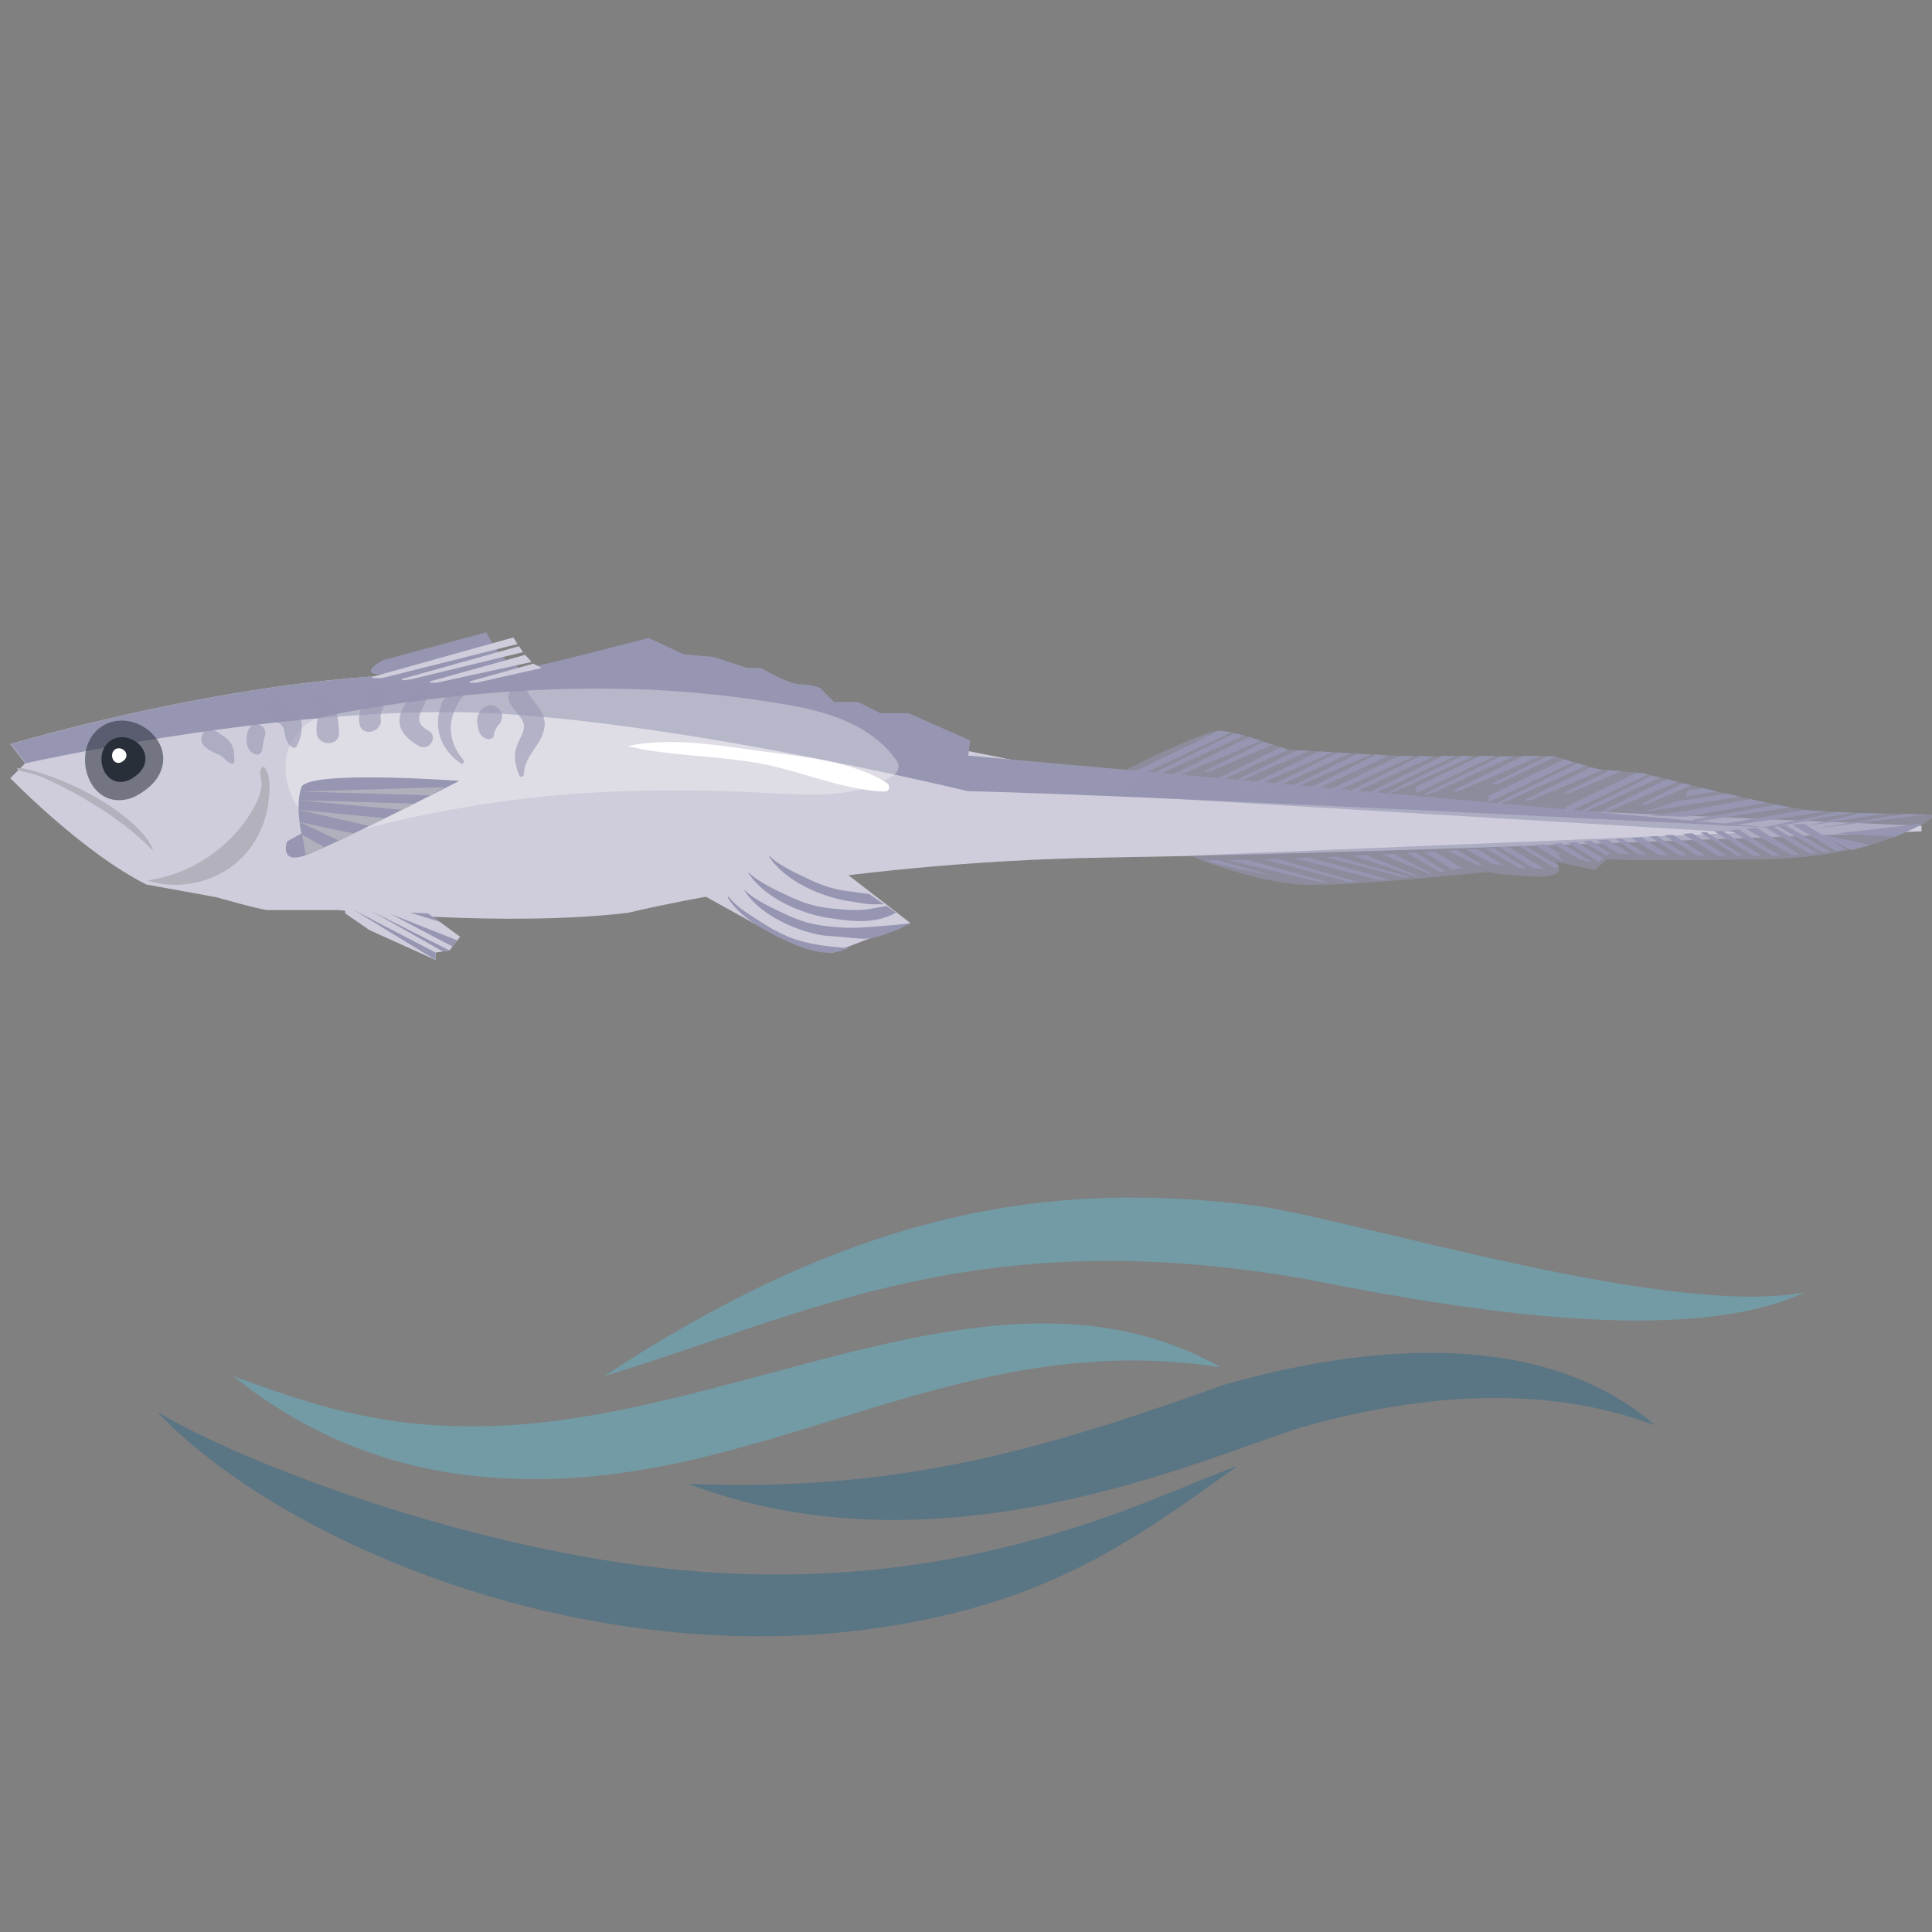 <?xml version="1.0" encoding="utf-8"?>
<!-- Generator: Adobe Illustrator 15.0.0, SVG Export Plug-In . SVG Version: 6.00 Build 0)  -->
<!DOCTYPE svg PUBLIC "-//W3C//DTD SVG 1.1//EN" "http://www.w3.org/Graphics/SVG/1.1/DTD/svg11.dtd">
<svg version="1.1" id="Capa_1" xmlns="http://www.w3.org/2000/svg" xmlns:xlink="http://www.w3.org/1999/xlink" x="0px" y="0px"
	 width="586px" height="586px" viewBox="0 0 586 586" enable-background="new 0 0 586 586" xml:space="preserve">
<rect x="0" y="0" width="586" height="586" fill="#808080" stroke="none"/>
<g opacity="0.3">
	<path fill="#54D9FB" d="M70.81,417.444c22.295,8.044,42.563,15.354,73.325,15.178c78.306-0.173,158.679-56.046,226.169-17.88
		c-85.04-13.354-143.348,42.008-227.035,32.889C116.347,444.591,92.172,434.637,70.81,417.444z"/>
	<path fill="#005B8D" d="M208.648,450.037c66.619,2.848,111.874-11.994,162.559-29.979c43.302-12.416,96.697-17.286,130.835,12.266
		c-35.703-13.419-74.74-8.632-107.449,0.634C364.757,442.355,285.057,479.107,208.648,450.037z"/>
	<path fill="#005B8D" d="M47.56,428.124c21.021,12.87,79.928,36.858,141.687,46.008c98.887,14.526,161.071-21.081,186.024-29.396
		c-31.293,22.112-59.377,44.475-121.734,50.553C166.205,503.091,82.025,464.645,47.56,428.124z"/>
	<path fill="#54D9FB" d="M183.182,417.444c78.172-51.435,137.21-59.425,198.282-51.679c33.334,5.146,124.838,33.898,165.965,26.213
		c-37.347,17.506-110.465,4.058-152.211-4.174C295.669,370.598,244.849,398.732,183.182,417.444z"/>
</g>
<g id="lineas">
</g>
<path fill="#CFCDDB" d="M582.834,250.477l-227.488-9.77c0,0-162.562-36.286-221.91-36.286c-59.348,0-130.309,21.287-130.309,21.287
	l4.515,5.806l-4.515,4.516c0,0,21.899,22.578,41.269,32.254l21.305,3.87c0,0,13.547,3.871,15.481,3.871c1.937,0,21.303,0,21.303,0
	s50.695,5.338,88.111,0.823c0,0,62.237-15.465,144.904-16.74s247.334-7.964,247.334-7.964"/>
<polygon fill="#CFCDDB" points="212.308,270.994 236.283,284.286 252.394,288.997 263.559,284.729 276.186,280.014 253.12,262.203 
	"/>
<polyline fill="#CFCDDB" points="104.728,277.064 112.147,282.154 132.145,291.184 132.145,288.928 136.338,288.281 
	139.563,284.124 129.887,277.064 104.728,275.879 "/>
<path fill="#9696B2" d="M116.122,200.256l31.348-8.471c0,0,4.635,8.9,7.829,9.237c3.192,0.338-0.447,2.094,4.351,1.543
	c4.798-0.55,37.051-9.083,37.051-9.083l10.663,4.955l9.062,0.825l10.176,3.303h4.219c0,0,8.263,4.955,11.729,4.955
	c3.465,0,6.153,1.101,6.153,1.101l4.243,4.308h7.382l6.744,3.398h8.529l18.66,8.258l-0.58,4.597c0,0-148.495-24.551-177.412-24.551
	C107.809,204.631,116.122,200.256,116.122,200.256z"/>
<path fill="#9696B2" d="M7.791,231.514l-4.516-5.806c0,0,70.959-21.288,130.309-21.288c59.349,0,160.096,24.762,160.096,24.762
	l243.005,21.861c0,0-188.118-9.788-243.185-11.079c0,0-98.858-23.99-157.884-23.99C76.59,215.974,7.791,231.514,7.791,231.514z"/>
<g>
	<path opacity="0.55" fill="#282F39" enable-background="new    " d="M38.655,242.406c1.708-0.398,3.271-1.261,4.711-2.256
		c1.79-1.232,3.45-2.711,4.572-4.574c6.217-10.33-7.303-21.16-16.779-15.418C21.132,226.238,26.001,245.358,38.655,242.406z"/>
	<path fill="#282F39" d="M38.01,236.999c0.957-0.222,1.836-0.708,2.646-1.268c1.008-0.695,1.942-1.526,2.57-2.573
		c3.5-5.809-4.105-11.896-9.431-8.667C28.157,227.91,30.895,238.66,38.01,236.999z"/>
	<path fill="#FFFFFF" d="M36.358,231.347c0.315-0.074,0.604-0.232,0.867-0.416c0.329-0.227,0.633-0.499,0.842-0.841
		c1.146-1.901-1.342-3.892-3.085-2.836C33.135,228.372,34.031,231.887,36.358,231.347z"/>
</g>
<path fill="#B3B1BC" d="M79.363,238.263c-0.332,2.773-1.547,5.367-2.976,7.769c-6.715,11.282-18.743,19.242-31.753,21.018
	c9.364,3.039,20.269,0.734,27.602-5.831c4.947-4.429,8.143-10.683,9.091-17.231c0.415-2.877,0.838-7.047-0.311-9.81
	c-0.53-1.275-1.146-2.446-1.991-0.752C78.638,234.197,79.493,237.165,79.363,238.263z"/>
<g>
	<path fill="#FFFFFF" d="M190.656,226.391c13.199,3.063,26.977,2.735,40.327,5.256c12.269,2.317,24.954,8.049,37.376,8.452
		c1.428,0.046,1.789-1.856,0.695-2.566c-10.618-6.885-26.55-8.1-38.82-9.776c-12.886-1.764-26.696-4.162-39.578-1.523
		C190.576,226.25,190.576,226.372,190.656,226.391L190.656,226.391z"/>
</g>
<g opacity="0.32">
	<path fill="#FFFFFF" d="M272.122,230.938c-8.101-11.644-22.131-15.364-35.505-17.543c-15-2.447-30.021-4-45.222-4.403
		c-30.797-0.818-61.688,2.177-91.915,8.044c-22.514,4.37-13.088,40.68,9.573,34.72c27.018-7.108,54.409-11.118,82.342-11.839
		c13.824-0.359,27.741-0.161,41.55,0.597c12.963,0.71,26.679,1.799,38.08-5.392C272.336,234.295,273.091,232.336,272.122,230.938
		L272.122,230.938z"/>
</g>
<g>
	<polyline fill="#CFCDDB" points="113.013,205.277 155.712,193.343 156.956,195.349 115.803,205.695 113.013,205.695 	"/>
	<polyline fill="#CFCDDB" points="121.921,205.929 157.396,196.014 158.656,197.8 124.494,206.089 121.921,206.348 	"/>
	<polyline fill="#CFCDDB" points="130.488,206.663 159.283,198.615 161.222,200.788 132.436,207.081 130.488,207.081 	"/>
	<polyline fill="#CFCDDB" points="142.522,206.663 161.771,201.283 164.295,202.611 144.47,207.081 142.522,207.081 	"/>
</g>
<path fill="#B3B1BC" d="M10.039,234.718c2.414,0.786,4.999,1.962,7.502,3.199c11.765,5.81,22.71,13.459,28.897,20.197
	c-0.886-3.877-6.748-9.707-14.836-14.757c-5.457-3.407-11.786-6.371-17.544-8.306c-2.529-0.851-6.13-1.994-7.997-2.057
	c-0.862-0.029-1.605,0.007,0.102,0.8C6.941,234.155,9.084,234.408,10.039,234.718z"/>
<g>
	<g>
		<g>
			<path fill="#9696B2" d="M220.811,272.39c3.637,5.897,10.718,9.486,15.869,12.098c6.185,3.135,13.97,5.887,18.746,3.756
				c0.504-0.227,2.502-0.629,1.771-0.682c-5.271-0.38-12.291-1.023-18.089-3.445c-2.967-1.238-5.884-2.857-8.8-4.771
				c-2.87-1.885-6.854-4.174-9.083-7.15C220.986,271.876,220.596,272.041,220.811,272.39L220.811,272.39z"/>
		</g>
	</g>
</g>
<g>
	<g>
		<path fill="#9696B2" d="M225.823,270.119c4.84,7.839,16.579,12.491,23.881,13.635c15.074,1.01,11.827,2.239,23.265-2.04
			c0.355-0.514,3.741-1.777,3.218-1.7c-3.581,0.522-13.398,1.318-17.162,1.397c-3.083,0.066-4.782-0.162-7.941-0.467
			c-4.433-0.423-8.447-1.547-12.892-3.676c-3.733-1.791-9.1-4.111-12.252-7.239C225.872,269.968,225.772,270.037,225.823,270.119
			L225.823,270.119z"/>
	</g>
</g>
<g>
	<g>
		<path fill="#9696B2" d="M226.988,264.715c4.839,7.839,16.58,12.492,23.881,13.634c7.018,1.097,14.288,2.161,20.935-1.533
			l-2.912-2.02c-3.58,0.522-4.938,1.131-8.703,1.212c-3.082,0.065-4.78-0.164-7.94-0.466c-4.433-0.425-8.447-1.547-12.893-3.677
			c-3.733-1.79-9.099-4.111-12.252-7.238C227.038,264.563,226.937,264.634,226.988,264.715L226.988,264.715z"/>
	</g>
</g>
<g>
	<g>
		<path fill="#9696B2" d="M263.639,271.154c-3.139-0.406-2.489-0.299-5.203-0.701c-4.43-0.423-8.446-1.547-12.891-3.676
			c-3.734-1.79-9.1-4.112-12.252-7.238c-0.064-0.064-0.165,0.007-0.114,0.089l0,0c4.838,7.838,16.579,12.491,23.879,13.634
			c7.854,1.227,5.316,1.016,11.084,1.016L263.639,271.154z"/>
	</g>
</g>
<polygon fill="#9696B2" points="107.273,276 132.145,291.184 132.145,288.928 "/>
<polygon fill="#9696B2" points="112.47,276.244 134.316,288.593 136.338,288.281 "/>
<polygon fill="#9696B2" points="118.448,277.213 137.263,287.088 138.71,285.225 "/>
<polygon fill="#9696B2" points="124.404,276.807 133.396,279.625 129.887,277.064 "/>
<g>
	<path opacity="0.59" fill="#9696B2" enable-background="new    " d="M136.853,209.665c-2.733,3.171-2.578,2.029-3.606,6.256
		c-1.526,6.278,1.32,12.152,6.539,15.617c0.646,0.429,1.25-0.492,0.786-1.021l0,0c-5.351-6.151-4.965-13.804,0.299-19.803
		L136.853,209.665z"/>
</g>
<g>
	<path opacity="0.59" fill="#9696B2" enable-background="new    " d="M158.888,234.896c0.074-5.974,5.907-9.113,6.31-14.836
		c0.316-4.509-3.434-6.753-5.239-10.382c-1.834-3.688-7.106-0.456-5.463,3.196c0.696,1.556,1.699,2.538,2.73,3.833
		c2.43,3.051,2.002,4.372,0.334,7.671c-2.01,3.965-1.65,6.624-0.121,10.712C157.721,235.841,158.875,235.771,158.888,234.896
		L158.888,234.896z"/>
</g>
<g>
	<path opacity="0.59" fill="#9696B2" enable-background="new    " d="M121.696,208.783c2.592-0.4,1.632-1.047,1.942,1.141
		c0.221,1.558,0.931,0.673,0.229,1.966c-0.886,1.638-2.179,3.509-2.561,5.374c-0.884,4.3,2.51,7.236,5.888,9.065
		c3.09,1.675,5.846-3.02,2.757-4.717c-5.222-2.871-1.889-5.886-0.526-9.606c0.724-1.971,0.287-0.617-0.717-2.541
		c-1.931-3.705,3.402-2.092-0.859-0.682c-0.785,0.261-7.228,1.902-6.439,1.779L121.696,208.783z"/>
</g>
<g>
	<path opacity="0.59" fill="#9696B2" enable-background="new    " d="M149.677,222.097c-0.015-0.026-0.028-0.053-0.045-0.078
		c-0.139,0.529-0.277,1.056-0.417,1.581c0.261-0.211,0.42-0.567,0.532-0.869c0-0.008,0.173-0.628,0.074-0.355
		c0.12-0.331,0.325-0.652,0.454-0.989c0.125-0.326,0.136-0.563-0.024-0.143c-0.186,0.487,0.43-0.58,0.543-0.805
		c0.347-0.708-0.404,0.331,0.125-0.189c0.846-0.831,1.361-1.809,1.365-3.012c0.005-1.564-1.039-2.595-2.388-3.137
		c-1.866-0.749-3.942,0.626-4.66,2.321c-0.293,0.697-0.453,1.326-0.511,2.088c-0.017,0.189-0.031,0.37-0.022,0.563
		c0.038,0.282,0.075,0.566,0.113,0.848c-0.025-0.398-0.014-0.355,0.041,0.13c0.163,1.041,0.334,1.891,0.973,2.774
		c0.694,0.962,1.894,1.68,3.06,1.032c-0.419,0.055-0.835,0.108-1.253,0.165c0.154,0.064,0.311,0.102,0.475,0.115
		C149.23,224.318,150.365,223.214,149.677,222.097L149.677,222.097z"/>
</g>
<g>
	<path opacity="0.59" fill="#9696B2" enable-background="new    " d="M108.385,208.783c2.035-0.072,3.169-0.132,3.138,1.541
		c-0.024,1.173-0.797,2.091-1.333,3.062c-1.146,2.066-1.498,3.879-1.133,6.209c0.654,4.166,7.247,2.465,6.412-1.767
		c-0.324-1.642,1.173-3.628,1.307-5.297c0.155-1.938-0.537-3.593-1.627-5.16c-1.717-2.462,0.452,0.236-2.611,0.679
		c-1.237,0.178-5.81,1.458-4.58,1.415L108.385,208.783z"/>
</g>
<g>
	<path opacity="0.59" fill="#9696B2" enable-background="new    " d="M92.432,212.06c1.873,0.121,3.953,1.319,4.246,3.318
		c0.141,0.959-0.243,1.936-0.41,2.872c-0.229,1.287-0.324,2.569-0.246,3.873c0.262,4.353,7.068,4.381,6.806,0
		c-0.215-3.57-0.369-7.83-3.283-10.323c-2.151-1.843-4.943-2.345-7.497-1.154C91.313,210.988,91.748,212.016,92.432,212.06
		L92.432,212.06z"/>
</g>
<g>
	<path opacity="0.59" fill="#9696B2" enable-background="new    " d="M89.911,226.44c1.306-2.123,2.062-5.772,1.349-8.186
		c-0.423-1.431-1.34-2.616-2.52-3.5c-0.571-0.428-1.21-0.685-1.791-1.077c-0.733-0.493-1.187-1.155-1.875-1.702
		c-1.216-0.964-3.324-1.147-4.139,0.534c-0.837,1.729-0.692,3.322,0.527,4.815c1.088,1.332,3.012,1.553,4.05,2.74
		c0.934,1.066,0.796,3.188,1.384,4.46c0.483,1.045,1.052,1.896,2.179,2.253C89.393,226.879,89.744,226.71,89.911,226.44
		L89.911,226.44z"/>
</g>
<g>
	<path opacity="0.59" fill="#9696B2" enable-background="new    " d="M79.253,228.128c0.393-0.888,0.432-1.735,0.544-2.691
		c0.1-0.849,0.43-1.633,0.621-2.455c0.665-2.909-3.224-4.633-4.835-2.04c-1.444,2.32-1.127,7.668,2.395,7.919
		C78.443,228.894,79.057,228.566,79.253,228.128L79.253,228.128z"/>
</g>
<g>
	<path opacity="0.59" fill="#9696B2" enable-background="new    " d="M71.128,230.576c-0.212-1.151-0.021-2.287-0.361-3.444
		c-0.3-1.019-0.84-1.914-1.576-2.68c-0.709-0.743-1.629-1.296-2.466-1.884c-1.27-0.893-2.095-1.439-3.741-1.192
		c-1.201,0.18-1.812,1.468-1.917,2.519c-0.253,2.476,2.633,3.761,4.495,4.636c0.809,0.378,1.568,0.645,2.208,1.287
		c0.644,0.644,1.323,1.264,2.117,1.716C70.567,231.916,71.257,231.282,71.128,230.576L71.128,230.576z"/>
</g>
<path fill="#9696B2" d="M91.418,252.813c0,0-1.923-8.709,0-14.031c1.923-5.322,47.91-1.936,47.91-1.936s-39.674,20.321-47.155,22.74
	c-3.741,1.209-5.022,0.121-5.367-1.271c-0.346-1.391,0.243-3.084,0.243-3.084L91.418,252.813z"/>
<polygon fill="#B0B0BC" points="91.534,240.1 134.985,238.743 130.488,241.226 "/>
<polygon fill="#B0B0BC" points="90.645,242.713 125.682,243.754 121.921,245.636 "/>
<polygon fill="#B0B0BC" points="90.645,245.636 116.797,248.18 112.011,250.533 "/>
<polygon fill="#B0B0BC" points="90.856,249.34 107.273,252.833 102.835,254.948 "/>
<polygon fill="#B0B0BC" points="91.666,253.234 98.439,256.983 92.766,259.381 "/>
<path opacity="0.59" fill="#9696B2" enable-background="new    " d="M342.033,233.231c0,0,22.9-11.611,27.738-11.611
	s20.965,5.806,20.965,5.806l35.481,1.935h45.154l12.902,3.871l14.191,1.29c0,0,39.674,10.321,50.962,11.289
	c11.29,0.968,38.061,1.29,38.061,1.29s-14.838,12.903-53.22,13.547c-38.383,0.645-46.77,0-46.77,0l-3.871,3.226l-11.934-2.581
	c0,0,5.482,5.161-6.936,4.516c-12.417-0.646-12.097-1.292-13.708-1.292s-38.772,4.176-54.579,3.855
	c-15.804-0.322-35.501-8.858-35.501-8.858l167.267-6.912l-186.207-11.146v-8.225H342.033z"/>
<g>
	<g>
		<polyline fill="#9696B2" points="342.033,235.017 369.773,221.62 373.411,222.136 342.033,236.957 342.033,236.131 		"/>
		<polyline fill="#9696B2" points="344.571,237.168 374.392,222.446 377.371,223.129 347.128,236.85 344.647,237.578 		"/>
		<polyline fill="#9696B2" points="353.3,236.124 378.803,223.535 382.418,224.666 355.292,236.174 353.378,236.534 		"/>
		<polyline fill="#9696B2" points="365.293,233.898 383.214,225.05 385.94,225.889 367.282,233.949 365.37,234.309 		"/>
	</g>
	<g>
		<polygon fill="#9696B2" points="376.629,240.188 404.211,228.16 400.033,227.933 375.615,239.726 		"/>
		<polyline fill="#9696B2" points="378.153,241.878 405.804,228.226 409.597,228.455 380.71,241.56 378.229,242.288 		"/>
		<polyline fill="#9696B2" points="385.94,241.346 411.442,228.757 415.91,228.799 387.954,241.023 386.017,241.757 		"/>
		<polygon fill="#9696B2" points="400.865,238.658 421.095,229.288 417.469,228.884 394.874,240.188 		"/>
	</g>
	<g>
		<polyline fill="#9696B2" points="400.902,240.675 424.423,229.314 428.897,229.325 401.439,241.757 400.902,241.79 		"/>
		<polyline fill="#9696B2" points="403.438,242.826 430.808,229.314 434.773,229.453 405.995,242.507 403.515,243.236 		"/>
		<polyline fill="#9696B2" points="412.034,241.903 437.536,229.314 441.409,229.361 414.028,241.955 412.112,242.314 		"/>
		<polyline fill="#9696B2" points="425.321,238.163 443.24,229.314 446.77,229.361 427.311,238.214 418.375,241.976 		"/>
	</g>
	<g>
		<polyline fill="#9696B2" points="429.556,238.64 448.767,229.361 453.405,229.314 429.556,240.579 429.556,239.754 		"/>
		<polyline fill="#9696B2" points="432.093,240.79 455.002,229.481 458.909,229.466 434.652,240.472 432.17,241.2 		"/>
		<polyline fill="#9696B2" points="440.823,239.746 461.954,229.314 467.198,229.314 442.816,239.796 440.9,240.157 		"/>
		<polyline fill="#9696B2" points="452.816,237.521 469.438,229.314 472.013,229.441 454.806,237.572 452.893,237.931 		"/>
	</g>
	<g>
		<polygon fill="#9696B2" points="511.406,247.724 535.921,243.474 530.918,242.391 511.922,245.855 500.595,247.384 		"/>
		<polyline fill="#9696B2" points="513.51,248.605 538.899,244.028 542.865,244.899 516.06,248.978 513.475,249.02 		"/>
		<polyline fill="#9696B2" points="522.488,249.922 547.26,245.688 553.863,246.119 524.394,250.502 522.452,250.339 		"/>
		<polyline fill="#9696B2" points="534.64,250.971 557.061,246.3 561.795,246.485 536.685,251.043 534.766,251.013 		"/>
	</g>
	<g>
		<polyline fill="#9696B2" points="363.508,238.995 388.519,226.648 390.737,227.426 366.065,238.676 363.583,239.405 		"/>
		<polyline fill="#9696B2" points="371.294,238.464 393.364,227.568 397.029,227.769 373.311,238.141 371.371,238.874 		"/>
	</g>
	<g>
		<polyline fill="#9696B2" points="451.51,241.383 474.474,230.292 477.044,231.261 451.51,243.323 451.51,242.497 		"/>
		<polyline fill="#9696B2" points="454.046,243.534 478.453,231.484 481.011,232.251 456.605,243.215 454.122,243.944 		"/>
		<polyline fill="#9696B2" points="462.778,242.489 482.569,232.719 486.035,233.623 464.77,242.54 462.853,242.9 		"/>
		<polyline fill="#9696B2" points="474.769,240.264 488.219,233.623 491.612,233.898 476.759,240.315 474.846,240.675 		"/>
	</g>
	<g>
		<polyline fill="#9696B2" points="474.769,244.823 496.473,234.34 499.903,234.892 474.769,246.762 474.769,245.938 		"/>
		<polyline fill="#9696B2" points="477.305,246.974 500.886,235.333 503.673,235.854 479.863,246.655 477.382,247.384 		"/>
		<polyline fill="#9696B2" points="486.035,245.93 505.508,236.317 508.844,237.148 488.029,245.98 486.112,246.341 		"/>
		<polyline fill="#9696B2" points="498.029,243.705 510.479,237.558 512.951,238.167 500.018,243.755 498.105,244.114 		"/>
	</g>
	<polygon fill="#9696B2" points="498.417,246.341 527.531,241.629 523.661,240.675 508.867,243.029 	"/>
	<polyline fill="#9696B2" points="511.922,239.759 516.763,239.095 520.651,240.025 511.406,241.629 511.625,240.833 	"/>
</g>
<g>
	<g>
		<polygon fill="#9696B2" points="559.721,257.589 547.272,249.935 543.598,250.067 556.76,258.066 558.484,257.797 		"/>
		<polygon fill="#9696B2" points="555.056,258.309 541.725,250.345 539.097,250.573 553.016,258.566 553.865,258.462 		"/>
		<polygon fill="#9696B2" points="549.928,258.896 548.905,258.946 535.31,250.899 537.874,250.678 551.081,258.782 		"/>
		<polygon fill="#9696B2" points="545.903,259.22 532.827,251.111 529.575,251.385 543.416,259.367 544.883,259.285 		"/>
	</g>
	<g>
		<polygon fill="#9696B2" points="526.841,259.55 515.778,252.52 517.495,252.383 528.67,259.557 		"/>
		<polygon fill="#9696B2" points="523.618,259.534 513.301,252.72 510.47,252.947 520.909,259.52 522.037,259.526 		"/>
		<polygon fill="#9696B2" points="517.233,259.49 507.391,253.191 504.784,253.396 514.842,259.466 515.094,259.47 		"/>
		<polygon fill="#9696B2" points="509.226,259.403 500.415,253.736 502.55,253.57 511.707,259.447 		"/>
	</g>
	<g>
		<polygon fill="#9696B2" points="506.238,259.351 497.792,253.938 494.81,254.166 502.975,259.289 503.91,259.308 		"/>
		<polygon fill="#9696B2" points="499.642,259.212 491.887,254.387 490.07,254.524 496.692,259.131 498.199,259.174 		"/>
		<polygon fill="#9696B2" points="494.448,259.057 487.659,254.704 484.326,254.951 490.753,258.832 492.796,258.993 		"/>
		<polygon fill="#9696B2" points="487.785,259.155 487.307,259.539 480.041,255.264 482.504,254.969 488.289,258.749 		"/>
	</g>
	<g>
		<polygon fill="#9696B2" points="486.315,260.338 478.151,255.401 475.611,255.583 484.98,261.411 485.84,260.72 		"/>
		<polygon fill="#9696B2" points="482.925,261.569 473.667,255.721 471.042,255.907 479.198,260.695 481.379,261.206 		"/>
		<polygon fill="#9696B2" points="473.758,259.365 468.467,256.087 465.51,256.292 473.636,261.277 473.552,260.81 473.263,260.149 
			472.476,259.117 		"/>
		<polygon fill="#9696B2" points="472.906,262.681 462.466,256.5 460.742,256.618 471.52,263.261 472.262,262.997 		"/>
	</g>
	<g>
		<polygon fill="#9696B2" points="418.599,266.985 392.542,260.302 396.837,260.083 412.469,264.233 421.127,266.76 		"/>
		<polyline fill="#9696B2" points="411.813,267.518 387.06,260.421 383.531,260.647 409.379,267.617 410.592,267.574 		"/>
		<polyline fill="#9696B2" points="402.764,267.5 378.374,260.814 372.519,260.914 398.781,267.18 401.033,267.553 		"/>
		<polyline fill="#9696B2" points="385.398,265.42 369.513,260.938 364.737,261.015 375.114,263.39 382.819,265.002 		"/>
	</g>
	<g>
		<polygon fill="#9696B2" points="539.768,259.508 527.344,251.571 524.859,251.778 537.489,259.554 538.283,259.541 		"/>
		<polygon fill="#9696B2" points="534.292,259.569 522.42,251.979 519.975,252.18 531.733,259.565 533.007,259.567 		"/>
	</g>
	<g>
		<polygon fill="#9696B2" points="468.593,263.6 457.581,256.845 454.793,257.013 465.358,263.502 467.095,263.592 		"/>
		<polygon fill="#9696B2" points="462.896,263.322 453.086,257.126 450.51,257.311 460.403,263.113 		"/>
		<polygon fill="#9696B2" points="456.421,262.694 447.979,257.455 444.745,257.659 452.917,262.142 		"/>
		<polygon fill="#9696B2" points="448.302,262.534 448.021,262.403 438.961,258.014 442.032,257.842 449.519,262.312 		"/>
	</g>
	<g>
		<polygon fill="#9696B2" points="440.71,263.855 431.855,258.435 435.233,258.237 443.516,263.369 		"/>
		<polygon fill="#9696B2" points="437.547,264.387 436.69,264.493 426.762,258.725 429.436,258.572 438.305,264.261 		"/>
		<polyline fill="#9696B2" points="434.199,264.925 422.879,258.974 419.207,259.085 424.572,261.456 433.513,265.033 		"/>
	</g>
	<polygon fill="#9696B2" points="425.851,266.13 401.974,260.017 405.646,259.84 427.245,265.949 	"/>
	<polyline fill="#9696B2" points="429.871,265.58 414.278,259.345 410.318,259.6 419.338,262.424 428.895,265.72 	"/>
</g>
<polygon fill="#9696B2" points="548.218,250.502 564.275,246.573 571.44,246.787 "/>
<polygon fill="#9696B2" points="550.283,251.283 577.292,246.925 584.468,247.057 "/>
<polygon fill="#9696B2" points="550.776,252.786 561.795,257.828 567.318,256.264 "/>
<polygon fill="#9696B2" points="557.091,252.786 574.917,253.771 583.456,249.784 "/>
</svg>
